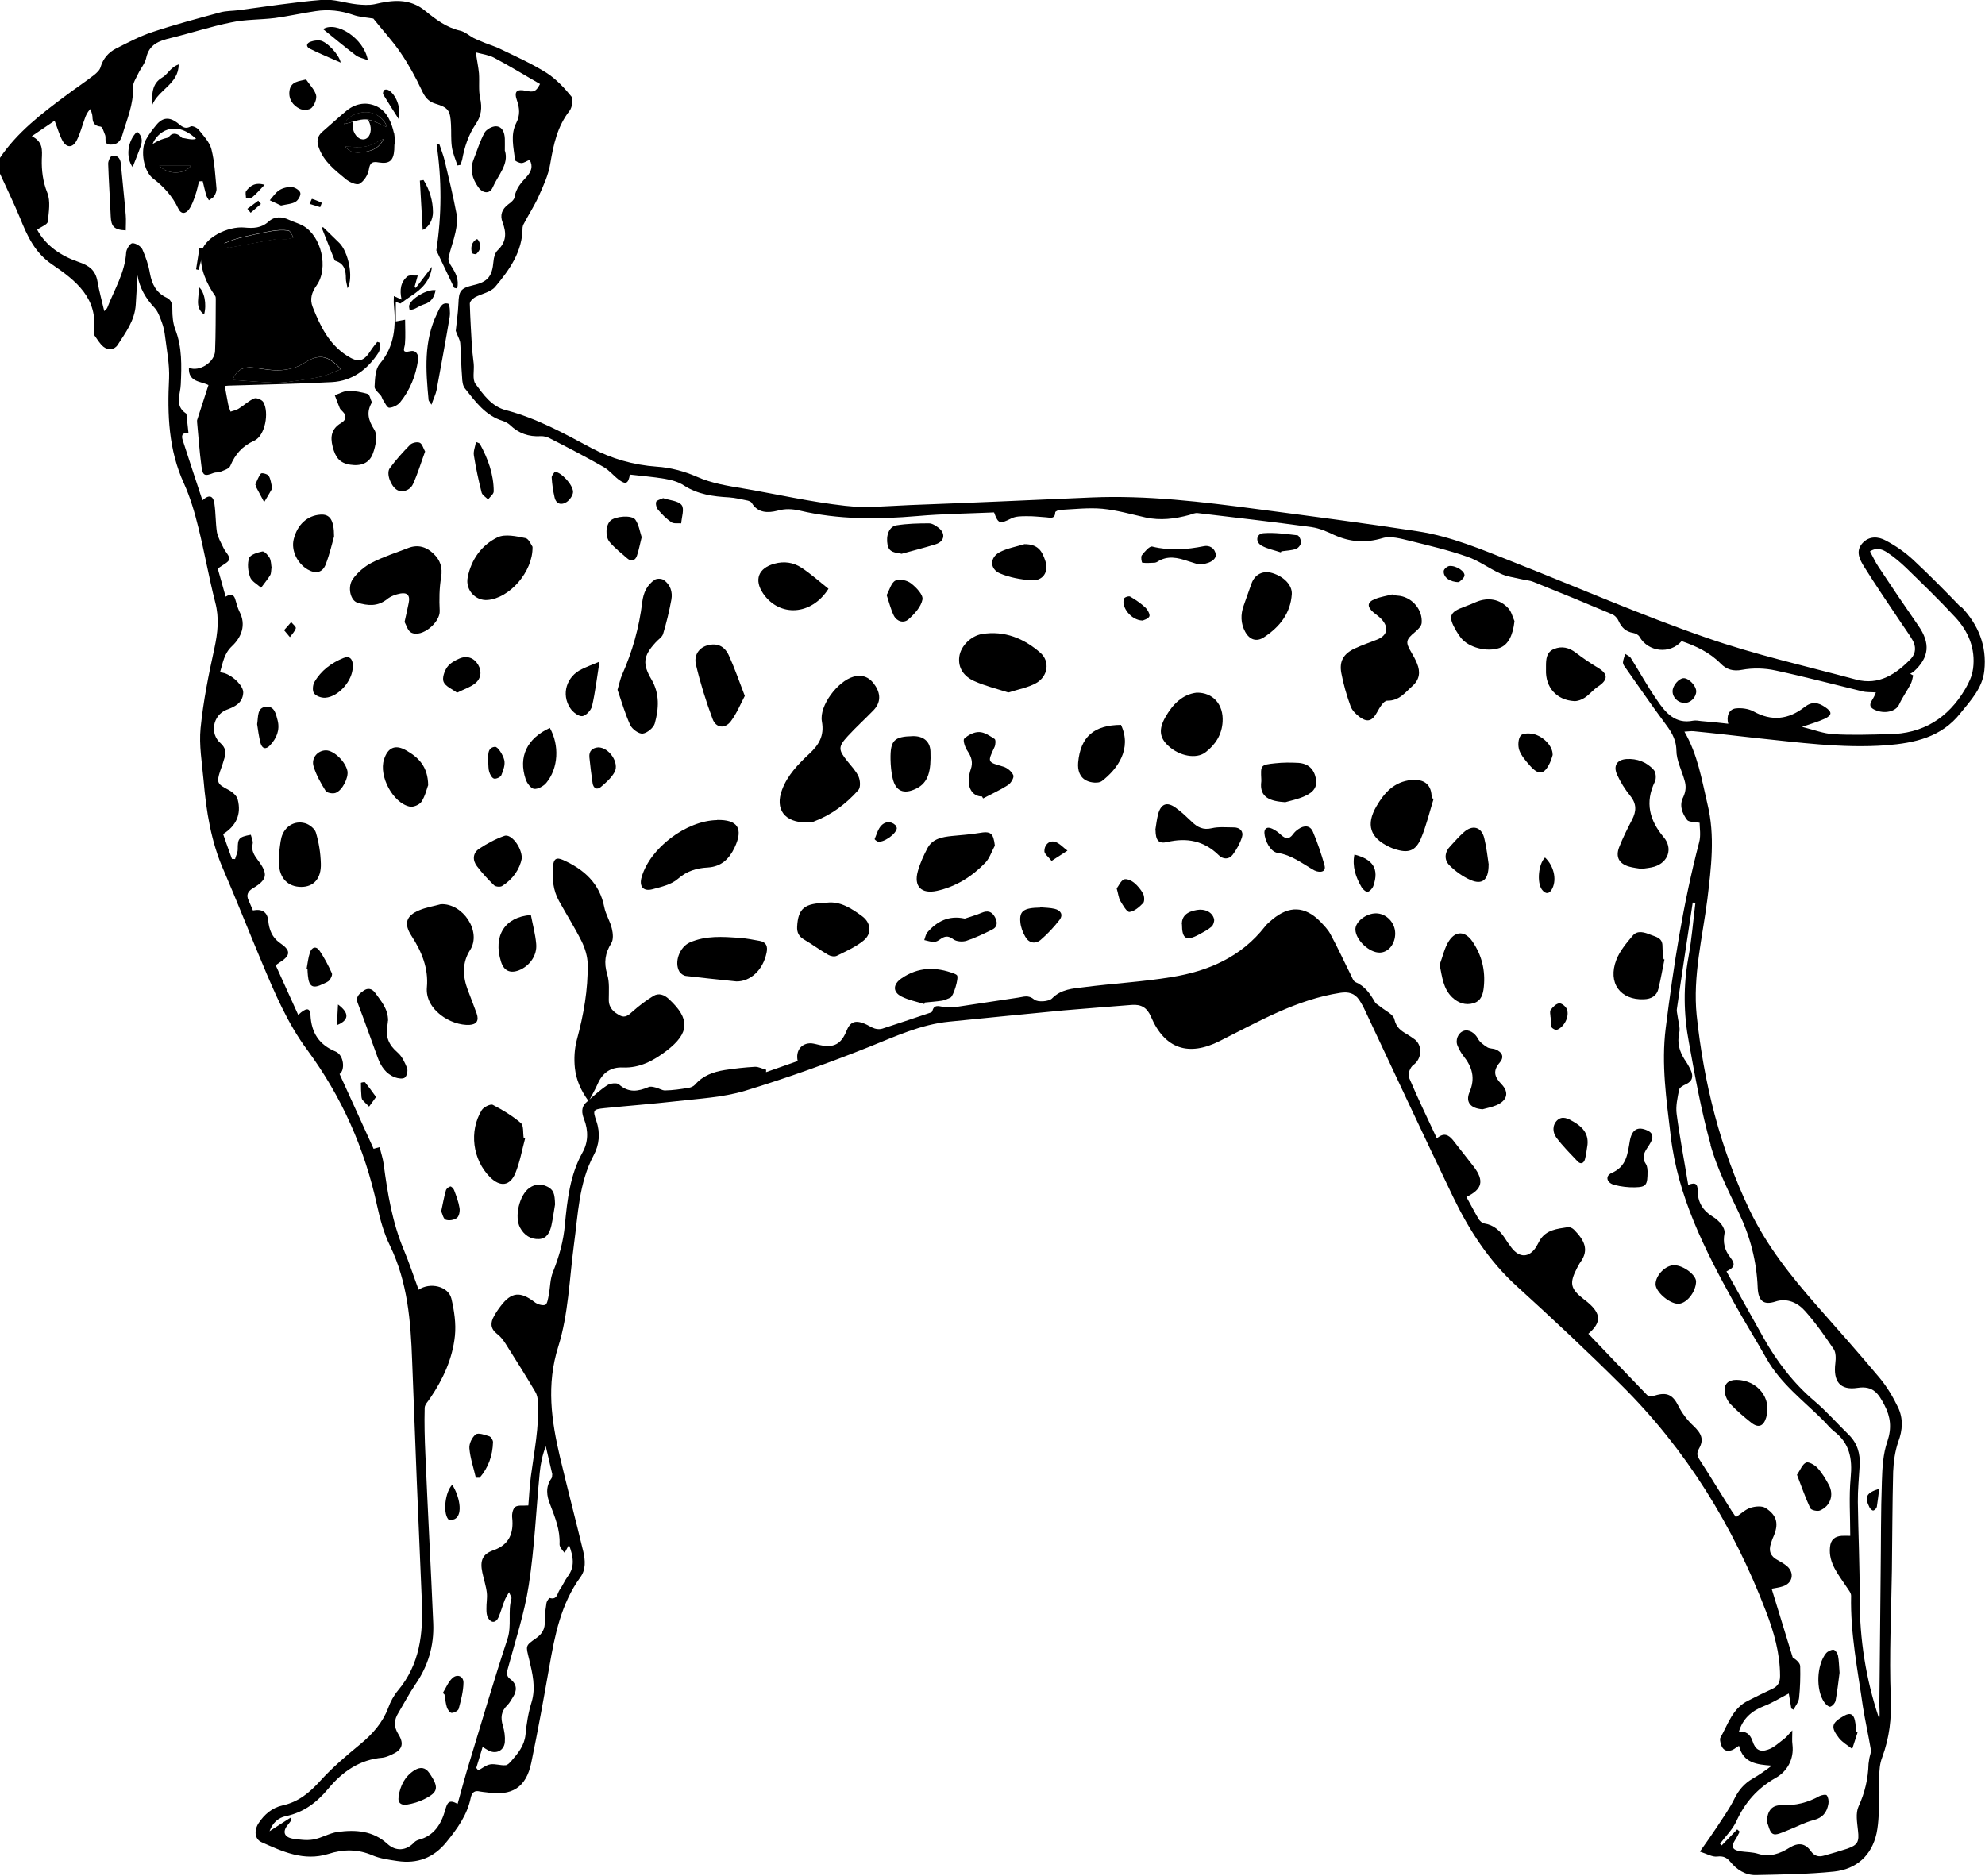 <?xml version="1.0" encoding="UTF-8"?>
<svg id="_Слой_2" data-name="Слой 2" xmlns="http://www.w3.org/2000/svg" viewBox="0 0 141.12 133.39">
  <g id="Calque_1" data-name="Calque 1">
    <g>
      <path d="m139.44,43.21c-1.11-1.15-2.24-2.3-3.42-3.4-.57-.53-1.24-1-1.94-1.37-.54-.3-1.2-.35-1.68.19-.5.56-.19,1.16.13,1.67.85,1.36,1.76,2.69,2.65,4.02.26.4.54.76.78,1.18.26.44.26.93-.09,1.32-1.06,1.1-2.28,1.93-3.91,1.5-3.57-.96-7.2-1.77-10.68-2.99-4.62-1.6-9.11-3.56-13.67-5.36-2.24-.89-4.46-1.84-6.86-2.2-3.78-.58-7.57-1.07-11.35-1.57-3.92-.52-7.86-1-11.83-.83-4.3.19-8.58.38-12.88.54-1.54.06-3.11.23-4.62.05-2.43-.27-4.83-.82-7.23-1.23-1.13-.19-2.23-.36-3.29-.83-.89-.39-1.89-.66-2.86-.72-1.67-.12-3.22-.57-4.66-1.33-1.95-1.05-3.88-2.11-6.04-2.68-1.04-.26-1.62-1.11-2.19-1.88-.23-.32-.08-.93-.12-1.41-.03-.35-.09-.7-.12-1.05-.06-1.09-.13-2.16-.16-3.24,0-.16.21-.36.36-.45.48-.26,1.11-.36,1.44-.74,1.02-1.22,1.95-2.51,1.95-4.22.01-.09.04-.19.09-.27.34-.65.74-1.26,1.04-1.92.34-.76.71-1.54.84-2.36.23-1.35.5-2.64,1.37-3.75.19-.25.28-.83.13-1.02-.5-.62-1.09-1.24-1.75-1.67-1-.63-2.1-1.13-3.16-1.64-.4-.21-.83-.34-1.24-.5-.26-.12-.53-.21-.79-.34-.32-.17-.62-.45-.97-.53-.97-.22-1.73-.8-2.47-1.4-1.13-.93-2.34-.78-3.62-.48-.39.08-.83.05-1.24.01-.83-.09-1.66-.39-2.47-.32-1.99.16-3.99.48-5.98.74-.41.05-.84.04-1.23.14-1.62.44-3.25.87-4.84,1.4-.91.3-1.76.75-2.61,1.18-.53.27-.92.71-1.1,1.32-.06.22-.27.41-.47.57-.63.49-1.31.94-1.95,1.42-1.76,1.31-3.51,2.64-4.75,4.49v1.06c.48,1.06,1,2.11,1.44,3.18.52,1.29,1.05,2.47,2.28,3.31,1.68,1.14,3.31,2.41,2.96,4.84-.01.05,0,.13.03.17.22.3.4.63.67.85.32.25.76.23,1-.13.57-.88,1.22-1.75,1.29-2.86.05-.7.08-1.4.12-2.1.16.92.6,1.66,1.22,2.32.25.27.38.67.52,1.04.12.32.19.67.23,1.02.12.98.32,1.97.28,2.95-.13,2.58-.04,5.09,1.06,7.48.45,1,.76,2.06,1.02,3.12.44,1.76.75,3.56,1.2,5.32.3,1.13.18,2.17-.06,3.29-.41,1.86-.79,3.75-.98,5.66-.12,1.2.1,2.46.21,3.69.19,2.21.53,4.39,1.44,6.44.93,2.16,1.79,4.35,2.7,6.51.91,2.17,1.82,4.34,3.24,6.25,2.45,3.33,4.08,7.01,4.96,11.07.21.97.48,1.95.91,2.83,1.26,2.6,1.48,5.37,1.58,8.19.21,5.69.44,11.39.69,17.1.1,2.3-.14,4.49-1.7,6.35-.3.36-.53.79-.69,1.23-.4,1.06-1.11,1.86-1.98,2.58-1,.82-1.99,1.66-2.85,2.61-.76.84-1.55,1.5-2.69,1.75-.72.16-1.29.63-1.71,1.28-.32.52-.26,1.11.22,1.33,1.5.67,3,1.37,4.74.84,1.05-.34,2.1-.36,3.16.1.54.23,1.16.31,1.76.4,1.41.21,2.58-.22,3.49-1.35.78-.96,1.48-1.93,1.73-3.16.09-.4.3-.52.66-.43.16.03.31.04.47.06,1.8.28,2.8-.34,3.17-2.11.47-2.26.88-4.54,1.28-6.81.39-2.25.83-4.48,2.21-6.38.4-.54.35-1.2.21-1.81-.54-2.25-1.13-4.49-1.66-6.73-.61-2.6-.98-5.14-.12-7.86.72-2.3.79-4.81,1.11-7.23.3-2.17.34-4.37,1.41-6.38.39-.72.48-1.57.19-2.41-.27-.8-.25-.84.58-.93,1.7-.17,3.4-.3,5.09-.49,1.63-.19,3.31-.27,4.88-.74,2.99-.91,5.94-1.97,8.85-3.13,1.85-.74,3.66-1.59,5.68-1.79,2.7-.27,5.41-.54,8.13-.8,1.62-.14,3.24-.26,4.85-.39.67-.05,1.09.19,1.37.85.98,2.29,2.68,2.83,4.88,1.72,2.76-1.38,5.45-2.95,8.58-3.43.57-.09,1.01.03,1.33.49.17.26.32.53.45.82,2.07,4.4,4.12,8.8,6.22,13.17,1.14,2.37,2.55,4.57,4.54,6.38,2.52,2.29,5.01,4.62,7.43,7.03,4.62,4.58,7.96,10.02,10.28,16.07.57,1.48,1.01,3,1.01,4.62,0,.47-.17.74-.57.92-.57.26-1.13.54-1.68.82-1.13.54-1.44,1.67-1.99,2.64-.06.1-.01.3.03.45.13.48.5.62.94.36.09-.06.18-.13.35-.23.3,1.24,1.29,1.33,2.33,1.41-.47.36-.91.67-1.37.93-.58.34-.98.8-1.28,1.41-.35.71-.82,1.37-1.26,2.04-.35.53-.72,1.05-1.2,1.73.5.16.89.4,1.24.35.43-.05.67.08.91.36.47.58,1.09.97,1.81.96,1.86-.04,3.73-.06,5.58-.25,1.58-.17,2.67-1.13,3.02-2.72.17-.82.16-1.67.19-2.5.06-.97-.13-2.03.21-2.9.52-1.41.67-2.76.61-4.26-.12-3.02.04-6.03.08-9.05.03-2.33.03-4.67.09-7,.03-.71.13-1.45.36-2.12.32-.84.36-1.67-.01-2.45-.36-.75-.8-1.49-1.33-2.12-1.45-1.73-2.95-3.42-4.44-5.11-1.84-2.1-3.55-4.23-4.78-6.79-2.11-4.41-3.26-9.05-3.77-13.87-.28-2.78.41-5.5.76-8.23.27-2.26.56-4.52.01-6.77-.41-1.75-.69-3.52-1.64-5.16.26-.01.45-.05.65-.03,1.44.14,2.89.31,4.32.47,3.12.32,6.22.76,9.37.53,2.03-.16,3.93-.57,5.28-2.28.74-.92,1.57-1.79,1.7-3.03.19-1.77-.43-3.27-1.64-4.54Zm-100.19,61.64c.01.08,0,.21-.05.27-.43.6-.34,1.24-.09,1.85.35.92.72,1.81.67,2.83,0,.17.13.35.36.61.09-.17.18-.34.31-.57.31.84.44,1.55-.09,2.25-.22.3-.36.65-.58.96-.17.26-.17.72-.7.57-.05,0-.21.23-.23.36-.06.43-.14.85-.12,1.28.03.56-.19.92-.63,1.23-.79.54-.71.54-.48,1.5.23.98.49,1.99.17,3.04-.23.74-.36,1.53-.43,2.3-.08.79-.53,1.33-1.01,1.88-.12.13-.27.3-.41.3-.36.03-.74-.12-1.09-.06-.3.05-.57.28-.85.43-.05-.05-.09-.12-.14-.18.14-.48.3-.96.45-1.49.16.1.27.17.38.23.54.32,1.15.05,1.2-.58.03-.39-.03-.79-.14-1.16-.17-.56-.13-1.02.31-1.45.17-.16.27-.38.4-.57.31-.48.3-.93-.18-1.29-.26-.19-.27-.39-.19-.7.53-1.99,1.19-3.96,1.5-5.98.41-2.64.52-5.33.78-8,.06-.63.19-1.26.43-1.88.16.67.32,1.35.47,2.02Zm82.35-23.45c.47,1.66,1.26,3.25,2.01,4.81.82,1.71,1.28,3.48,1.35,5.36.05.96.44,1.24,1.27.97.83-.27,1.59.09,2.12.7.74.83,1.38,1.75,2.01,2.68.17.25.16.67.12,1.01-.16,1.27.32,1.94,1.57,1.75,1.14-.18,1.51.44,1.92,1.22.44.84.53,1.63.21,2.59-.31.88-.36,1.88-.39,2.82-.08,2.21-.06,4.43-.09,6.64-.03,3.08-.06,6.16-.09,9.23,0,.34.05.66-.01,1.06-.01-.04-.01-.09-.04-.14-.91-2.73-1.35-5.54-1.35-8.44.01-2.29-.1-4.58-.13-6.87-.01-.85.08-1.72.13-2.59.05-.84-.16-1.58-.78-2.19-.82-.8-1.57-1.66-2.43-2.39-1.51-1.28-2.69-2.83-3.66-4.56-.87-1.55-1.73-3.11-2.6-4.66.57-.28.66-.49.27-1-.41-.52-.53-1.06-.41-1.7.04-.19-.08-.47-.21-.63-.17-.23-.4-.43-.65-.58-.7-.43-1.05-1.04-1.05-1.85,0-.39-.1-.63-.67-.39-.28-1.72-.6-3.36-.82-5.03-.08-.56.06-1.16.17-1.73.03-.16.28-.31.47-.39.49-.22.56-.57.36-1.01-.12-.26-.27-.52-.44-.76-.36-.58-.54-1.16-.38-1.88.09-.4-.08-.85-.13-1.29-.01-.13-.06-.26-.04-.39.36-2.54.75-5.06,1.13-7.6.06.01.13.03.19.04-.16,1.28-.26,2.56-.49,3.83-.38,2.04-.35,4.08.03,6.08.44,2.45.88,4.89,1.55,7.29Zm18.66-33.8c-.06.48-.3.96-.54,1.38-1.22,2.08-3.02,3.2-5.45,3.22-1.31.03-2.63.08-3.93,0-.7-.04-1.38-.31-2.23-.52.66-.23,1.15-.36,1.62-.58.54-.26.52-.49.03-.82-.5-.34-.93-.43-1.48,0-1.13.88-2.33,1.02-3.62.3-.35-.19-.85-.26-1.27-.21-.48.06-.67.57-.52,1.09-.66-.08-1.28-.14-1.92-.19-.19-.03-.4-.06-.58-.03-1.28.26-1.97-.58-2.56-1.45-.67-.96-1.23-1.99-1.86-2.99-.08-.14-.27-.21-.41-.31-.05.19-.14.4-.16.61,0,.12.09.26.17.36.91,1.28,1.79,2.58,2.72,3.83.47.63.89,1.18.91,2.06,0,.71.38,1.42.58,2.14.12.4.1.76-.09,1.18-.3.57-.09,1.16.28,1.64.13.14.47.12.88.19,0,.36.1.89-.03,1.38-1.14,4.35-1.82,8.77-2.38,13.23-.32,2.56.05,5.07.35,7.61.5,4.35,2.43,8.14,4.5,11.89.75,1.35,1.57,2.67,2.33,4.01,1,1.76,2.6,2.96,4,4.35.27.27.5.57.79.8,1.11.84,1.31,1.95,1.18,3.29-.13,1.36-.03,2.73-.03,4.14-.27,0-.44-.01-.61,0-.49.04-.78.27-.83.8-.12,1.16.62,1.97,1.19,2.85.12.19.32.41.31.62-.06,2.67.47,5.27.84,7.88.16,1.01.39,2.02.56,3.03.04.19-.06.41-.1.62-.01.14-.05.27-.06.4-.03,1.07-.26,2.06-.71,3.04-.22.48-.1,1.14-.04,1.72.09.78-.01,1.02-.75,1.28-.56.18-1.13.35-1.68.5-.36.1-.66.04-.92-.32-.41-.58-.91-.62-1.51-.25-.69.43-1.4.69-2.23.44-.41-.13-.85-.12-1.28-.18-.58-.1-.67-.34-.35-.83.12-.18.21-.38.31-.57-.06-.05-.12-.1-.18-.16-.36.39-.74.76-1.1,1.14-.04-.04-.08-.08-.12-.12.4-.53.89-1.01,1.16-1.59.61-1.33,1.48-2.34,2.8-3.09.79-.44,1.32-1.31,1.19-2.37-.04-.27-.01-.54-.01-1.01-.26.27-.4.48-.6.62-.36.27-.71.61-1.13.75-.58.21-.91-.01-1.1-.61-.17-.5-.47-.72-.97-.65.27-.94.91-1.5,1.8-1.84.6-.23,1.14-.58,1.75-.89.06.36.12.72.18,1.07.05.03.1.05.16.08.13-.27.36-.54.39-.82.08-.76.1-1.53.08-2.28-.01-.23-.3-.47-.53-.61-.5-1.63-1-3.25-1.5-4.89.25-.05.54-.08.8-.17.69-.22.84-.94.31-1.42-.21-.18-.45-.32-.69-.45-.5-.26-.65-.65-.47-1.18.05-.14.09-.3.16-.44.41-.92.3-1.54-.54-2.08-.26-.17-.75-.12-1.09-.01-.35.12-.65.41-1.02.66-.1-.16-.21-.3-.3-.44-.75-1.2-1.5-2.43-2.28-3.64-.17-.27-.23-.45-.05-.78.38-.66.18-1.09-.39-1.63-.43-.4-.82-.91-1.07-1.42-.39-.78-.8-1-1.66-.74-.17.06-.45.06-.56-.03-1.4-1.45-2.8-2.91-4.18-4.36.93-.79.92-1.42-.04-2.23-.09-.08-.18-.14-.28-.22-.96-.75-1.05-1.13-.48-2.23.08-.13.14-.28.23-.4.66-.91.26-1.59-.45-2.32-.1-.1-.3-.21-.43-.18-.76.12-1.57.18-2.02.97-.08.16-.17.31-.26.47-.5.74-1.16.75-1.72.04-.18-.23-.35-.48-.5-.72-.35-.52-.78-.92-1.44-1.02-.14-.01-.31-.17-.4-.3-.31-.52-.58-1.06-.88-1.59,1.13-.53,1.28-1.15.53-2.14-.49-.63-.98-1.26-1.48-1.89-.31-.38-.65-.57-1.15-.13-.69-1.48-1.38-2.9-1.99-4.35-.09-.22.1-.72.32-.87.57-.4.69-1.32.12-1.8-.18-.14-.39-.27-.58-.39-.44-.25-.76-.49-.89-1.06-.08-.35-.63-.6-.98-.88-.13-.12-.31-.19-.39-.32-.35-.61-.72-1.16-1.41-1.45-.13-.06-.22-.3-.3-.47-.49-.97-.94-1.97-1.46-2.92-.18-.35-.47-.63-.74-.92-1.09-1.09-2.2-1.13-3.39-.14-.19.16-.39.32-.54.52-1.7,2.16-4.02,3.16-6.63,3.58-2.06.34-4.15.45-6.24.72-.79.1-1.6.13-2.26.8-.23.23-1.02.28-1.26.08-.43-.36-.76-.19-1.14-.14-1.53.22-3.05.47-4.58.69-.25.03-.5.01-.75-.03-.34-.05-.66-.19-.78.31-.01.08-.22.13-.34.17-1.07.36-2.14.72-3.22,1.07-.16.05-.36.04-.53-.01-.26-.08-.48-.25-.74-.35-.67-.27-1.02-.12-1.28.54-.38.93-.91,1.2-1.9.98-.19-.04-.39-.1-.58-.12-.7-.04-1.15.52-.98,1.26-.75.26-1.5.53-2.25.79,0-.05,0-.12.01-.17-.27-.06-.53-.22-.8-.21-.71.04-1.44.12-2.15.23-.8.13-1.55.39-2.11,1.04-.12.13-.31.21-.49.23-.54.09-1.09.17-1.63.18-.22.01-.45-.16-.69-.21-.16-.04-.35-.09-.49-.03-.74.31-1.42.43-2.11-.19-.14-.13-.62-.08-.83.06-.53.35-1.01.79-1.49,1.22-.39.34-.32.79-.16,1.19.32.83.3,1.66-.12,2.39-.88,1.59-1.07,3.34-1.24,5.1-.1,1.18-.41,2.28-.85,3.38-.21.5-.19,1.09-.3,1.64-.05.25-.1.65-.26.7-.21.06-.57-.05-.76-.21-1-.76-1.63-.71-2.38.27-.18.23-.35.48-.49.74-.26.45-.27.87.19,1.24.25.18.45.44.62.7.72,1.14,1.44,2.28,2.12,3.43.13.21.18.48.19.71.1,1.8-.27,3.55-.5,5.31-.09.72-.13,1.45-.18,2.07-.38.03-.72-.04-.93.1-.17.13-.25.5-.22.76.12,1.11-.21,1.93-1.32,2.32-.8.27-.98.75-.8,1.59.1.48.26.94.32,1.44.04.38-.04.76-.03,1.14,0,.22.01.48.12.65.23.39.56.35.74-.05.17-.4.28-.82.44-1.22.06-.16.17-.31.31-.57.09.25.19.36.17.45-.27.93.03,1.92-.28,2.87-.96,2.9-1.81,5.84-2.7,8.75-.3.97-.56,1.95-.85,2.99-.65-.38-.75-.03-.89.47-.28.97-.79,1.8-1.88,2.08-.1.03-.22.09-.3.17-.57.62-1.32.67-1.92.12-1.02-.94-2.26-1.02-3.53-.85-.6.08-1.15.44-1.75.54-.47.08-.97.01-1.45-.06-.65-.12-.75-.54-.3-1.04.06-.08.12-.16.17-.23,0-.01-.01-.04-.03-.22-.54.35-1.02.65-1.49.96.21-.58.61-.96,1.16-1.07,1.28-.27,2.21-.98,3.03-1.97,1-1.2,2.23-2.06,3.86-2.19.21-.03.43-.12.62-.21.74-.32.93-.74.5-1.44-.36-.57-.32-1.04,0-1.55.4-.67.76-1.36,1.2-2.01.91-1.31,1.33-2.76,1.27-4.32-.17-4.01-.39-8.02-.56-12.04-.05-1.1-.08-2.2-.05-3.3,0-.23.25-.47.39-.69.92-1.35,1.59-2.81,1.76-4.43.09-.87-.05-1.8-.25-2.65-.22-.89-1.53-1.18-2.33-.63-.35-.94-.66-1.9-1.05-2.83-.83-1.97-1.16-4.04-1.44-6.13-.05-.38-.18-.75-.28-1.18-.18.05-.31.08-.43.12-.82-1.79-1.62-3.56-2.42-5.32.4-.26.32-1.33-.27-1.59-1.19-.49-1.73-1.33-1.8-2.6-.03-.54-.31-.54-.87-.01-.54-1.19-1.07-2.36-1.6-3.53.1-.08.16-.12.22-.16.87-.54.88-.89.05-1.45-.53-.38-.74-.93-.8-1.55-.06-.62-.43-.87-1.09-.74-.1-.23-.21-.48-.31-.72-.18-.38-.05-.63.28-.84,1.05-.62,1.13-1.02.4-1.99-.27-.36-.5-.69-.39-1.18.05-.19-.08-.44-.13-.65-.87.16-.93.26-.93,1.04,0,.23-.13.45-.19.69-.08-.01-.16-.01-.22-.01-.22-.6-.43-1.19-.63-1.77.93-.58,1.31-1.41,1.04-2.45-.06-.28-.4-.56-.69-.71-.75-.39-.83-.5-.56-1.32.12-.31.22-.63.31-.94.12-.4.08-.71-.28-1.04-.8-.69-.54-1.99.41-2.37.6-.22,1.15-.48,1.2-1.2.04-.48-.69-1.2-1.33-1.41-.09-.03-.19-.04-.32-.06.21-.67.27-1.31.85-1.86.65-.61,1.04-1.49.53-2.46-.12-.25-.19-.5-.27-.78-.09-.39-.28-.54-.71-.28-.21-.74-.4-1.45-.56-1.99.36-.28.76-.44.82-.67.04-.23-.28-.52-.41-.8-.17-.36-.4-.74-.47-1.13-.1-.67-.08-1.36-.18-2.03-.05-.38-.25-.78-.85-.23-.49-1.5-.96-2.89-1.4-4.27-.1-.3-.08-.57.41-.49-.05-.44-.09-.87-.14-1.29,0-.04,0-.09-.03-.12-.85-.56-.4-1.38-.38-2.07.06-1.33.1-2.64-.39-3.91-.17-.44-.21-.96-.21-1.44.01-.39-.08-.66-.41-.82-.74-.35-1.04-.96-1.18-1.71-.1-.6-.3-1.18-.54-1.72-.1-.22-.47-.45-.71-.44-.16,0-.41.4-.44.63-.08,1.46-.85,2.67-1.35,3.97-.03.06-.1.12-.21.23-.17-.74-.36-1.41-.48-2.1-.14-.8-.57-1.14-1.38-1.41-1.19-.41-2.29-1.13-2.91-2.28.3-.22.72-.36.75-.56.08-.69.21-1.48-.03-2.07-.32-.8-.41-1.59-.39-2.39.03-.65.09-1.23-.71-1.63.65-.44,1.18-.8,1.62-1.1.21.54.34,1.01.56,1.42.3.54.74.52,1.02-.04.25-.49.38-1.04.57-1.54.08-.23.17-.45.4-.67.05.18.13.35.14.53.01.4.1.67.58.72.13.01.22.36.31.57.12.25-.13.7.39.71.47.01.71-.23.84-.67.32-1.11.82-2.2.76-3.42,0-.31.23-.65.38-.97.18-.38.48-.71.56-1.1.21-.98.92-1.22,1.75-1.42,1.44-.35,2.85-.82,4.3-1.11,1.01-.22,2.07-.18,3.11-.31.96-.13,1.92-.35,2.89-.49.89-.14,1.79-.04,2.65.26.47.17.98.19,1.45.27.63.8,1.36,1.57,1.94,2.43.57.83,1.06,1.73,1.49,2.64.22.48.45.82.98.98.93.28,1.06.48,1.11,1.48.03.52-.01,1.06.06,1.58.06.45.26.89.4,1.33.06-.01.13-.03.21-.04.04-.12.09-.23.12-.35.17-.91.44-1.77.97-2.55.39-.56.47-1.16.31-1.85-.12-.57-.04-1.16-.08-1.75-.04-.45-.14-.91-.23-1.5.47.13.93.18,1.32.39,1.1.58,2.16,1.24,3.25,1.86-.28.53-.43.61-1.01.48-.66-.14-.85.06-.63.69.19.54.23,1.05-.04,1.58-.45.87-.19,1.77-.1,2.65.01.09.31.22.47.22.18-.01.35-.14.57-.23.27.47.1.85-.19,1.18-.39.43-.79.84-.88,1.48-.03.18-.26.38-.44.5-.47.35-.61.79-.41,1.29.28.75.28,1.38-.35,1.98-.19.18-.28.52-.3.8-.09,1.05-.4,1.45-1.42,1.68-.92.22-1.04.4-1.07,1.31-.03.71-.14,1.42-.19,1.94.14.4.31.65.32.89.06.8.06,1.6.13,2.41.01.27.04.58.19.78.75.94,1.46,1.95,2.72,2.33.17.06.36.16.49.28.62.6,1.33.85,2.19.8.22-.01.47.05.66.16,1.27.65,2.55,1.31,3.79,2.02.4.22.71.61,1.07.89.53.4.7.32.82-.34.83.1,1.67.16,2.48.3.48.08.98.22,1.37.48.98.63,2.07.78,3.2.84.44.03.88.14,1.33.23.1.03.23.08.28.16.44.75,1.19.72,1.82.56.56-.16,1.07-.13,1.59-.01,2.77.65,5.55.63,8.36.39,1.81-.16,3.64-.18,5.46-.26.3.83.41.83,1.22.43.31-.16.72-.16,1.09-.16.47-.01.94.05,1.41.08.3.03.61.13.63-.36,0-.06.23-.17.36-.17,1-.05,2.01-.17,2.99-.08,1.04.1,2.04.39,3.07.62,1.06.23,2.08.1,3.12-.18.19-.06.4-.16.6-.13,2.7.32,5.41.63,8.11,1,.54.08,1.09.32,1.59.56,1.13.5,2.21.58,3.42.22.58-.18,1.32.04,1.95.19,1.37.34,2.74.66,4.08,1.13.83.28,1.55.84,2.36,1.2.44.21.93.27,1.4.38.32.08.66.09.97.22,1.85.74,3.7,1.5,5.54,2.28.21.08.4.28.49.49.22.48.52.76,1.04.85.17.03.38.14.45.28.62,1.07,2.15,1.26,2.99.3,1.02.35,1.99.8,2.78,1.6.4.41.87.57,1.53.44.76-.14,1.6-.12,2.37.05,2.06.44,4.1.98,6.16,1.48.3.08.61.05.97.08-.05.12-.08.21-.12.28-.16.34-.56.69.05.96.69.31,1.49.12,1.72-.38.23-.5.56-.96.82-1.45.1-.19.13-.41.18-.62-.06-.04-.13-.08-.21-.12.09-.05.18-.09.26-.16,1.1-1.01,1.19-2.01.31-3.27-.96-1.38-1.9-2.77-2.83-4.18-.23-.34-.39-.71-.6-1.09.5-.32.92-.13,1.26.1.47.31.91.69,1.31,1.07,1.18,1.15,2.37,2.3,3.49,3.51.94,1.01,1.45,2.24,1.27,3.65Z"/>
      <path d="m15.98,27.44c.09.49.16.9.24,1.3.04.18.11.35.17.53.19-.07.41-.1.57-.21.38-.23.71-.56,1.11-.73.16-.07.55.09.65.26.43.74.13,2.39-.64,2.74-.87.4-1.36.97-1.71,1.8-.09.21-.46.31-.72.42-.13.06-.31.02-.45.07-.65.26-.79.22-.88-.48-.14-1.04-.21-2.09-.31-3.14,0-.04,0-.08,0-.12.26-.82.53-1.65.81-2.5-.54-.28-1.44-.2-1.39-1.23.75.31,1.83-.4,1.86-1.19.05-1.23.04-2.47.05-3.7,0-.08,0-.17-.05-.23-.63-.89-1.07-1.96-1-2.92.09-1.19,1.94-2.05,3.1-1.93.62.06,1.19.04,1.7-.42.43-.39.96-.37,1.48-.12.32.15.66.24.97.41,1.31.73,1.84,3.01.97,4.24-.35.49-.5.98-.28,1.54.53,1.34,1.15,2.63,2.42,3.45.83.54,1.21.44,1.73-.39.13-.2.29-.39.44-.58.07.02.14.04.21.07-.04.23,0,.51-.12.69-.78,1.2-1.86,2.02-3.32,2.1-2.44.13-4.89.17-7.34.25-.13,0-.26.03-.29.03Zm.57-.43c.96.07,1.91.15,2.86.19.41.02.82-.01,1.23-.07.73-.1,1.47-.2,2.19-.36.47-.11.91-.33,1.41-.52-.95-1.06-1.61-1.09-2.65-.42-.45.29-1.04.45-1.58.48-.63.05-1.28-.08-1.92-.17-.8-.11-1.3.17-1.54.87Zm-.59-9.72c.02.08.05.16.07.24.11.02.22.08.32.06,1.07-.19,2.14-.4,3.21-.59.26-.04.53.01.8,0,.17-.01.34-.08.51-.12-.12-.17-.23-.48-.37-.5-.39-.05-.81-.03-1.2.04-.78.14-1.55.31-2.32.5-.35.09-.68.24-1.02.36Z"/>
      <path d="m41.85,78.3c-.58-.79-.89-1.55-.98-2.36-.07-.66-.03-1.37.14-2.01.48-1.77.8-3.56.77-5.39-.01-.54-.19-1.12-.43-1.61-.49-.98-1.08-1.91-1.61-2.87-.42-.76-.5-1.6-.43-2.45.05-.55.24-.68.73-.46,1.48.67,2.59,1.65,2.92,3.35.1.52.42,1,.54,1.53.08.33.12.77-.04,1.03-.45.72-.54,1.39-.29,2.22.17.56.11,1.2.11,1.81,0,.59.36.89.81,1.12.34.18.6-.03.87-.28.46-.41.96-.79,1.48-1.11.39-.24.78-.1,1.12.22,1.51,1.4,1.47,2.41-.17,3.67-.92.7-1.9,1.24-3.11,1.19-.86-.04-1.45.38-1.79,1.17-.17.38-.38.75-.64,1.24Z"/>
      <path d="m57.37,58.48c-1.61.01-2.29-.95-1.77-2.33.39-1.04,1.14-1.81,1.93-2.55.68-.63,1.09-1.28.9-2.31-.2-1.12,1.14-2.86,2.23-3.17.67-.19,1.19.03,1.59.67.38.61.34,1.2-.15,1.71-.6.62-1.24,1.2-1.82,1.83-.71.77-.69.98-.03,1.8.28.35.61.69.79,1.09.12.28.15.77-.02.96-.88.99-1.93,1.77-3.18,2.24-.18.07-.39.05-.46.05Z"/>
      <path d="m99.01,42.32c.18.02.35.02.53.05.91.16,1.61,1.01,1.53,1.93-.02.22-.26.46-.45.62-.68.56-.72.73-.28,1.47.15.25.29.51.4.78.25.6.19,1.14-.32,1.6-.53.47-.94,1.07-1.81,1.05-.24,0-.54.51-.72.84-.32.58-.65.73-1.2.34-.27-.19-.56-.48-.67-.78-.28-.77-.51-1.56-.66-2.36-.16-.85.16-1.38.95-1.75.51-.24,1.05-.42,1.58-.63.74-.29.88-.85.33-1.45-.17-.19-.39-.33-.58-.49-.47-.41-.45-.73.12-.95.39-.16.82-.22,1.23-.33,0,.02.01.04.02.06Z"/>
      <path d="m31.34,64.29c1.57-.08,2.92,1.95,2.08,3.26-.57.89-.53,1.86-.17,2.82.21.57.44,1.13.64,1.7.17.49,0,.77-.51.8-1.32.07-3.18-1.08-3.03-2.68.12-1.34-.37-2.53-1.09-3.64-.57-.87-.4-1.45.57-1.84.48-.2,1.01-.28,1.51-.42Z"/>
      <path d="m28.76,44.23c.13-.58.22-.98.3-1.38.1-.5-.09-.74-.59-.65-.33.06-.69.19-.95.4-.67.54-1.38.47-2.11.25-.5-.15-.73-1.12-.32-1.69.34-.47.83-.89,1.34-1.15.83-.43,1.73-.71,2.6-1.05.68-.26,1.28-.08,1.78.4.48.45.67.98.55,1.69-.13.78-.14,1.59-.1,2.38.04.83-1.27,1.93-2.02,1.55-.26-.13-.36-.56-.48-.76Z"/>
      <path d="m14.15,12.89c-.08.33-.15.66-.26.98-.12.35-.24.71-.45,1.01-.23.32-.56.39-.77-.06-.41-.87-1.03-1.55-1.79-2.13-.67-.51-.92-1.98-.51-2.75.2-.38.47-.72.74-1.05.44-.54.91-.59,1.48-.17.29.22.52.52.97.27.11-.06.44.08.56.23.35.44.78.88.91,1.39.23.9.27,1.85.36,2.78.02.18-.06.39-.16.55-.08.13-.25.2-.38.3-.07-.13-.16-.25-.2-.39-.09-.32-.16-.65-.24-.97-.09,0-.18.01-.27.02Zm-2.82-1.1c.61.66,1.8.62,2.24,0h-2.24Zm2.61-1.92c-1.55-1.44-2.79-.43-3.09.37,1.55-.99,2.47-.14,3.09-.37Z"/>
      <path d="m43.9,49.05c.13-.43.19-.76.32-1.06.74-1.66,1.22-3.38,1.44-5.18.08-.65.33-1.22.89-1.59.15-.1.49-.09.64.02.47.33.64.85.54,1.4-.15.82-.35,1.64-.59,2.44-.07.23-.36.4-.54.61-.87.95-.94,1.51-.28,2.63.59,1.01.52,2.08.23,3.12-.09.31-.54.68-.86.72-.27.03-.74-.31-.88-.6-.38-.83-.63-1.71-.91-2.52Z"/>
      <path d="m50.98,58.3c1.47-.03,1.88.61,1.25,1.95-.38.81-.94,1.37-1.91,1.43-.78.04-1.48.24-2.13.81-.47.41-1.18.57-1.82.74-.65.17-.95-.22-.75-.88.6-2.06,3.17-4,5.35-4.04Z"/>
      <path d="m71.69,49.24c-.83-.27-1.67-.47-2.44-.82-.69-.31-1.16-.9-1.05-1.73.1-.75.81-1.47,1.61-1.61,1.6-.26,2.99.31,4.16,1.34.69.61.54,1.67-.31,2.15-.57.32-1.26.44-1.98.67Z"/>
      <path d="m28.01,9.48c-.17-.76-.47-1.51-1.16-1.88-.72-.38-1.53-.28-2.2.26-.58.48-1.14,1-1.72,1.5-.38.32-.44.7-.26,1.15.35.97,1.13,1.58,1.88,2.2.26.23.78.47,1,.36.32-.17.61-.63.67-1,.08-.53.26-.6.72-.52.76.12,1.04-.14,1.09-.91,0-.13.01-.25.01-.36h.03c-.01-.27,0-.54-.05-.82Zm-2.03,1.31c-.45.08-1,.18-1.44-.36.56,0,1.04.08,1.48-.01.44-.09.83-.36,1.24-.54-.23.6-.75.83-1.28.92Zm.16-2.28c.09.1.14.23.18.38.12.48-.06.93-.4,1.01-.34.08-.7-.23-.82-.71-.05-.19-.05-.38-.01-.53-.21.05-.41.12-.63.17.21-.52.93-.88,1.62-.85.65.03,1.27.47,1.44,1.07-.47-.19-.91-.48-1.37-.53Z"/>
      <path d="m116.71,61.78c-.3-.05-.6-.08-.88-.16-.72-.2-.99-.68-.72-1.38.26-.67.59-1.32.92-1.96.31-.6.33-1.12-.12-1.68-.38-.47-.71-.99-.95-1.53-.28-.63,0-1.05.66-1.1.76-.05,1.45.21,1.95.77.16.18.19.62.08.84-.72,1.48-.38,2.75.63,3.95.66.78.33,1.78-.66,2.09-.3.09-.61.11-.92.16Z"/>
      <path d="m52.36,69.78c-1.43-.15-2.52-.26-3.6-.39-.17-.02-.37-.17-.46-.31-.39-.67.02-1.75.74-2.07,1.14-.5,2.34-.41,3.53-.33.48.04.97.13,1.45.22.46.09.57.39.48.83-.26,1.28-1.18,2.06-2.14,2.05Z"/>
      <path d="m101.92,56.8c-.29.94-.52,1.92-.9,2.82-.39.91-.92,1.06-1.86.75-.13-.04-.26-.09-.38-.15-1.38-.65-1.69-1.58-.92-2.9.56-.96,1.26-1.74,2.47-1.86.95-.09,1.47.35,1.45,1.29.05.01.09.03.14.04Z"/>
      <path d="m70.72,60.14c-.22.4-.36.87-.66,1.19-.95.99-2.09,1.71-3.45,2.01-1.1.24-1.66-.31-1.36-1.39.16-.58.42-1.14.7-1.67.36-.65,1.04-.77,1.72-.84.64-.07,1.29-.1,1.92-.21.84-.15,1.03-.02,1.14.91Z"/>
      <path d="m37.86,38.89c.03,1.78-1.65,3.65-3.2,3.77-.85.07-1.59-.71-1.41-1.61.25-1.27.99-2.3,2.13-2.85.54-.25,1.33-.07,1.98.06.24.05.41.49.5.62Z"/>
      <path d="m37.33,80.95c-.22.82-.37,1.68-.69,2.46-.39.93-1.08,1-1.8.29-1.24-1.24-1.51-3.27-.59-4.77.14-.22.63-.46.79-.37.7.36,1.39.78,1.99,1.29.21.18.14.69.2,1.06.03.01.06.03.09.04Z"/>
      <path d="m85.07,49.25c1.18-.02,1.92.85,1.85,2.06-.05.92-.51,1.64-1.22,2.18-.65.5-1.85.27-2.63-.45-.64-.58-.71-1.19-.22-2.05.52-.92,1.22-1.62,2.22-1.74Z"/>
      <path d="m58.8,64.18c.94-.11,1.74.41,2.5.97.62.46.7,1.23.1,1.72-.56.46-1.25.76-1.91,1.09-.16.08-.44.03-.61-.07-.59-.34-1.14-.75-1.72-1.09-.37-.22-.51-.5-.49-.91.07-1.31.53-1.69,2.13-1.69Z"/>
      <path d="m118.33,68.23c-.14.69-.26,1.37-.42,2.05-.12.53-.51.75-1.04.77-1.67.07-2.59-1.16-1.96-2.8.24-.63.72-1.2,1.17-1.73.34-.4.84-.23,1.26-.06.38.15.86.22.85.81,0,.31.05.62.08.93.02,0,.04.01.06.02Z"/>
      <path d="m52.95,49.48c-.3.57-.57,1.24-.99,1.8-.42.56-1.06.49-1.3-.16-.47-1.26-.87-2.54-1.18-3.85-.17-.7.23-1.22.8-1.38.68-.19,1.22.02,1.54.72.4.88.72,1.8,1.13,2.87Z"/>
      <path d="m28.11,22.86c.23-.04.37-.07.69-.13,0,.61.04,1.17-.01,1.72-.03.34-.29.68.39.52.39-.09.6.24.54.64-.16,1.11-.57,2.12-1.27,2.99-.17.21-.51.38-.78.39-.15,0-.31-.36-.45-.57-.05-.08-.07-.18-.12-.26-.16-.22-.48-.45-.47-.66.03-.55.04-1.24.36-1.62,1.09-1.28,1.16-2.72,1.01-4.25-.02-.17,0-.35,0-.58.17.08.31.14.55.25-.15-.68-.07-1.25.42-1.65.14-.11.42-.04.73-.06-.1.36-.17.59-.23.82.03.02.06.04.09.06.38-.49.75-.97,1.15-1.5-.12,1-.73,1.59-1.49,2.08-.23.15-.45.32-.75.53-.02,0-.15-.05-.33-.11v1.41Z"/>
      <path d="m26.44,28.61c-.41.7-.26,1.26.17,1.94.25.39.1,1.15-.09,1.67-.25.72-.86.94-1.63.82-.74-.12-1.04-.5-1.24-1.28-.19-.74-.07-1.29.61-1.69.35-.21.41-.51.09-.82-.07-.07-.15-.14-.19-.22-.13-.31-.24-.62-.36-.93.32-.11.64-.3.97-.31.46,0,.93.09,1.37.22.14.04.19.36.3.6Z"/>
      <path d="m91.84,42.23c-.09,1.39-.87,2.35-1.98,3.08-.53.35-1.02.18-1.33-.38-.33-.6-.34-1.24-.11-1.88.18-.52.37-1.03.55-1.55.24-.67.82-.96,1.5-.75.83.26,1.39.86,1.37,1.47Z"/>
      <path d="m107.67,44.16c-.11,1.03-.46,1.7-1.06,1.91-.9.31-2.19-.02-2.75-.72-.12-.15-.23-.32-.33-.49-.6-1.03-.5-1.33.6-1.73.28-.1.55-.21.82-.33.83-.35,1.69-.21,2.29.46.22.24.29.6.43.9Z"/>
      <path d="m102.35,68.59c.22-.57.34-1.2.67-1.7.49-.74,1.16-.68,1.66.05.67.98.93,2.06.81,3.23-.05.5-.17.99-.73,1.16-.58.17-1.09-.02-1.51-.41-.65-.62-.72-1.45-.9-2.33Z"/>
      <path d="m58.9,41.86c-1.21,1.92-3.49,2.02-4.64.35-.67-.98-.35-1.82.8-2.13.69-.19,1.35-.09,1.91.28.68.44,1.28.99,1.93,1.5Z"/>
      <path d="m19.83,60.75c.06-.4.08-.82.18-1.21.21-.76.91-1.22,1.67-1.01.31.08.7.39.78.67.21.71.33,1.45.35,2.19.04,1.07-.51,1.67-1.39,1.67-.95,0-1.55-.62-1.59-1.65,0-.21.02-.43.03-.65-.01,0-.02,0-.04,0Z"/>
      <path d="m105.38,78.87c-.81-.06-1.21-.49-.91-1.21.43-1,.2-1.79-.43-2.58-.17-.21-.3-.46-.41-.71-.19-.41.03-.93.42-1.07.38-.14.82.16,1.02.55.13.25.41.45.66.61.17.11.42.08.61.16.47.2.61.54.29.92-.51.59-.4,1.01.11,1.54.58.6.41,1.18-.37,1.51-.32.13-.67.2-1,.29Z"/>
      <path d="m109.91,47.6c0-.08,0-.16,0-.23,0-.51.03-1.01.58-1.23.55-.22,1.06-.1,1.54.27.51.39,1.04.75,1.59,1.08.71.43.71.84.01,1.31-.35.23-.62.58-.97.81-.21.14-.5.25-.74.24-1.26-.07-2.06-.98-2.01-2.24Z"/>
      <path d="m82.14,58.99c.06-.36.1-.74.19-1.09.2-.75.63-.92,1.25-.47.41.29.78.65,1.15,1,.4.39.81.6,1.41.46.5-.12,1.05-.06,1.58-.06.44,0,.7.29.58.68-.14.45-.38.89-.67,1.27-.26.34-.68.33-.98.03-1.05-1.03-2.27-1.27-3.67-.94-.61.14-.82-.11-.83-.85Z"/>
      <path d="m79.7,51.55c.79,1.7-.26,3.14-1.37,3.99-.23.17-.77.12-1.07-.03-.5-.23-.66-.75-.61-1.3.17-1.83,1.12-2.66,3.06-2.67Z"/>
      <path d="m30.43,55.85c-.09.24-.2.75-.47,1.16-.14.21-.58.4-.83.34-1.19-.25-2.21-2.16-1.83-3.35.27-.85.8-1.09,1.57-.65.86.49,1.56,1.13,1.57,2.5Z"/>
      <path d="m69.81,56.63c-.62,0-1.01-.54-.93-1.29.02-.21.06-.43.13-.63.18-.49.06-.89-.23-1.32-.17-.24-.34-.76-.23-.87.27-.26.7-.48,1.06-.47.37,0,.76.27,1.1.49.09.06.07.4,0,.56-.52,1.11-.52,1.08.62,1.41.28.08.6.35.71.61.07.16-.17.57-.38.7-.56.36-1.18.64-1.77.95-.03-.05-.05-.1-.08-.15Z"/>
      <path d="m64.88,52.34c.74-.02,1.24.35,1.27,1.08.05,1.37-.13,2.23-1.03,2.66-.87.42-1.45.18-1.66-.75-.1-.44-.14-.89-.15-1.34-.02-1.35.25-1.62,1.58-1.65Z"/>
      <path d="m91.39,57.04c-1.07-.07-1.88-.32-1.72-1.49,0-.04,0-.08,0-.12-.05-1.03-.06-1.05.99-1.16.54-.06,1.1-.06,1.64-.03.71.05,1.11.43,1.25,1.11.11.55-.11.96-.8,1.26-.49.22-1.03.33-1.35.42Z"/>
      <path d="m27.58,72.58c0,.07-.02.21-.04.34-.15.79.1,1.38.72,1.91.32.27.52.71.68,1.11.07.19-.01.56-.16.68-.14.11-.48.06-.7-.02-.65-.25-1-.78-1.23-1.41-.47-1.28-.92-2.57-1.41-3.85-.19-.48.12-.69.41-.9.3-.22.6-.15.82.15.42.59.92,1.13.92,1.98Z"/>
      <path d="m23.75,38.14c-.12.42-.3,1.22-.59,1.98-.23.61-.72.7-1.29.37-.75-.44-1.18-1.37-.99-2.14.25-1.04.96-1.7,1.91-1.76.64-.04.96.34.96,1.56Z"/>
      <path d="m37.1,61.02c-.15.78-.63,1.49-1.41,1.98-.13.08-.46.05-.57-.06-.43-.42-.85-.87-1.21-1.35-.33-.43-.3-.94.15-1.24.56-.37,1.17-.7,1.8-.92.47-.17,1.23.78,1.24,1.6Z"/>
      <path d="m105.83,61.49c0,1.08-.45,1.44-1.28,1.08-.55-.24-1.08-.62-1.51-1.05-.39-.4-.34-.94.08-1.37.31-.33.6-.67.94-.97.62-.56,1.26-.4,1.46.41.17.68.24,1.39.32,1.91Z"/>
      <path d="m65.72,71.39c-.55-.17-1.13-.28-1.64-.54-.63-.33-.59-.87,0-1.28,1.2-.83,2.46-.84,3.77-.34.07.03.15.07.19.12.14.18-.26,1.5-.47,1.58-.2.08-.39.19-.6.22-.4.06-.81.09-1.22.13-.01.04-.02.07-.04.11Z"/>
      <path d="m37.74,65.05c.13.68.32,1.36.38,2.06.08.82-.47,1.58-1.23,1.88-.63.24-1.07.03-1.27-.61-.58-1.84.27-3.19,2.12-3.32Z"/>
      <path d="m39.46,85.64c-.09.5-.15,1-.26,1.5-.11.47-.32.94-.88.96-.59.03-1.06-.28-1.34-.8-.43-.77-.06-2.34.66-2.84.4-.28.83-.31,1.27-.09.44.23.53.47.55,1.27Z"/>
      <path d="m35.9,10.73c.29.95-.49,1.72-.87,2.59-.21.49-.7.44-1.02,0-.43-.61-.63-1.25-.34-1.98.25-.63.45-1.3.77-1.89.13-.25.55-.48.83-.47.44.02.6.44.62.87.01.25,0,.51,0,.89Z"/>
      <path d="m31.22,10.21c.13.41.3.82.4,1.24.3,1.25.6,2.51.84,3.77.08.41.01.88-.08,1.3-.13.61-.36,1.19-.49,1.8-.04.18.08.44.2.61.31.48.56.96.41,1.58-.11-.03-.2-.03-.22-.06-.42-.88-.84-1.77-1.26-2.65.39-2.51.39-5.02.02-7.53.06-.02.12-.04.19-.06Z"/>
      <path d="m89.89,59.2c0-.28.18-.45.55-.28.22.1.44.26.62.43.32.3.59.35.87-.04.1-.14.24-.27.38-.36.4-.28.83-.28,1.03.19.33.77.59,1.56.82,2.36.12.43-.16.55-.55.45-.06-.02-.11-.04-.16-.06-.85-.47-1.6-1.1-2.63-1.25-.5-.08-.91-.87-.93-1.43Z"/>
      <path d="m72.83,38.69c.97,0,1.25.49,1.48,1.17.28.81-.17,1.47-1.02,1.4-.74-.06-1.52-.2-2.2-.49-.74-.32-.73-1.13-.02-1.51.54-.28,1.17-.39,1.76-.57Z"/>
      <path d="m39.09,51.76c.69,1.23.61,2.86-.25,3.9-.2.24-.6.46-.87.43-.23-.03-.51-.41-.6-.69-.53-1.59.09-2.89,1.71-3.64Z"/>
      <path d="m117.13,83.26c0,1.01-.08,1.14-.91,1.16-.48.01-.98-.05-1.44-.17-.56-.14-.69-.64-.2-.85,1.06-.46,1.13-1.35,1.29-2.28.15-.83.57-1.04,1.23-.75.36.15.46.41.3.76-.09.19-.21.37-.33.55-.22.35-.34.68-.06,1.08.12.18.11.45.12.51Z"/>
      <path d="m68.57,65.32c.41-.14.83-.25,1.22-.42.42-.18.72-.1.94.3.19.35.21.7-.2.9-.59.29-1.2.59-1.82.79-.28.09-.72.06-.94-.11-.37-.28-.62-.22-.94.01-.12.09-.28.18-.43.18-.23,0-.46-.08-.69-.13.07-.19.1-.41.22-.55.68-.78,1.52-1.22,2.64-.98Z"/>
      <path d="m64.08,39.37c-.45-.09-.87-.08-.98-.63-.13-.67.11-1.31.64-1.39.76-.12,1.54-.14,2.31-.14.23,0,.48.17.68.32.51.4.42.96-.19,1.16-.81.26-1.64.46-2.46.69Z"/>
      <path d="m125.6,129.5c.07-.78.36-1.17,1.11-1.15.95.03,1.81-.18,2.63-.64.15-.08.47-.14.53-.06.11.14.15.4.12.59-.1.6-.39,1-1.05,1.17-.67.17-1.29.52-1.95.77-.31.12-.73.33-.95.21-.24-.12-.3-.58-.44-.89Z"/>
      <path d="m123.45,98.11c1.5.01,2.54,1.33,2.11,2.69-.19.61-.55.75-1.05.36-.52-.41-1.02-.84-1.48-1.32-.21-.22-.37-.56-.41-.86-.08-.57.25-.87.82-.87Z"/>
      <path d="m30.67,28.77c-.15-.23-.2-.28-.2-.33-.2-2.09-.36-4.18.61-6.16.17-.34.3-.81.78-.69.11.03.16.63.11.94-.29,1.73-.61,3.46-.93,5.19-.06.31-.21.6-.36,1.04Z"/>
      <path d="m42.62,47.04c-.18,1.14-.3,2.17-.53,3.17-.07.29-.44.69-.7.71-.27.02-.67-.29-.85-.57-.66-.99-.26-2.26.82-2.77.35-.17.71-.31,1.27-.54Z"/>
      <path d="m99.19,66.35c.01.75-.47,1.36-1.08,1.38-.75.03-1.72-.88-1.75-1.63-.02-.55.75-1.16,1.46-1.16.73,0,1.36.65,1.37,1.41Z"/>
      <path d="m120.58,91.12c-.02.78-.72,1.62-1.31,1.58-.64-.04-1.57-.87-1.57-1.39,0-.65.74-1.39,1.37-1.35.66.04,1.52.71,1.51,1.17Z"/>
      <path d="m30.22,32.11c-.29.79-.52,1.57-.86,2.31-.22.48-.8.62-1.14.41-.44-.27-.78-1.17-.51-1.54.43-.59.93-1.14,1.45-1.67.14-.14.5-.22.68-.14.18.08.25.39.39.64Z"/>
      <path d="m127.76,104.85c.23-.33.37-.74.64-.86.18-.08.62.17.81.38.32.35.58.78.81,1.21.38.71.11,1.51-.64,1.82-.18.07-.61-.02-.68-.16-.35-.75-.62-1.54-.95-2.39Z"/>
      <path d="m45.62,38.19c-.13.5-.2.93-.34,1.33-.12.34-.39.44-.69.18-.43-.37-.88-.73-1.24-1.15-.35-.41-.28-1.22.05-1.53.34-.32,1.52-.42,1.77-.07.25.36.32.85.45,1.25Z"/>
      <path d="m63.05,42.28c.19-.34.31-.85.61-1,.28-.14.84-.02,1.11.2.37.28.88.82.81,1.15-.1.52-.57,1.03-1,1.41-.33.29-.82.16-1.04-.28-.21-.43-.32-.9-.51-1.47Z"/>
      <path d="m23.18,53.35c.57.01,1.38.8,1.52,1.47.09.47-.36,1.39-.85,1.56-.2.07-.61,0-.7-.15-.34-.54-.66-1.11-.85-1.72-.2-.61.29-1.17.89-1.16Z"/>
      <path d="m25.08,47.42c-.01.97-1,2.12-1.95,2.19-.27.02-.65-.11-.8-.31-.13-.17-.1-.59.02-.8.47-.82,1.21-1.37,2.08-1.72.43-.17.67.07.66.64Z"/>
      <path d="m73.94,64.51c.35.03.7.03,1.04.11.42.1.63.41.35.78-.4.52-.86,1.01-1.35,1.43-.39.32-.84.22-1.09-.23-.18-.31-.32-.68-.35-1.03-.08-.81.25-1.02,1.41-1.04Z"/>
      <path d="m112.86,81.39c-.06.35-.09.7-.18,1.03-.08.29-.3.39-.52.16-.52-.55-1.06-1.09-1.51-1.69-.27-.37-.31-.88.06-1.24.37-.34.78-.11,1.13.09.63.36,1.1.83,1.02,1.65Z"/>
      <path d="m85.17,40.12c-.14-.04-.42-.13-.7-.22-.74-.25-1.47-.43-2.2.05-.05.03-.11.05-.17.06-.3.01-.6.04-.89,0-.04,0-.12-.41-.04-.52.2-.26.55-.67.74-.63,1.25.31,2.46.22,3.7-.03.36-.07.76.13.82.59.05.39-.51.72-1.27.71Z"/>
      <path d="m8.94,16.38c-.83-.04-1.04-.27-1.07-1.01-.05-1.25-.14-2.49-.18-3.74,0-.19.16-.54.29-.56.34-.05.57.16.61.55.11,1.23.25,2.45.35,3.68.03.36,0,.73,0,1.09Z"/>
      <path d="m110.39,53.66c-.04.13-.1.35-.2.57-.4.85-.79.92-1.42.21-.29-.33-.61-.69-.76-1.1-.11-.32-.08-.83.11-1.05.16-.18.7-.17,1.01-.07.71.23,1.27.9,1.25,1.44Z"/>
      <path d="m32.49,49.25c-.35-.26-.81-.44-.95-.76-.12-.27.05-.76.24-1.04.19-.28.56-.49.89-.63.55-.23,1.03-.04,1.32.44.28.47.22,1.01-.25,1.36-.33.25-.74.38-1.24.63Z"/>
      <path d="m28.33,127.75c.13-.78.44-1.45,1.15-1.89.41-.25.77-.19,1.03.19.77,1.1.59,1.4-.36,1.88-.38.19-.8.31-1.22.38-.37.06-.67-.09-.59-.56Z"/>
      <path d="m130.78,118.94c-.08.59-.15,1.28-.28,1.97-.03.17-.22.39-.38.44-.1.03-.33-.17-.43-.32-.61-.87-.54-2.66.13-3.48.12-.14.36-.26.53-.25.12.01.29.26.32.42.07.36.07.73.11,1.21Z"/>
      <path d="m42.53,53.14c.78,0,1.52,1.11,1.16,1.76-.23.41-.61.75-.98,1.06-.27.23-.53.08-.58-.27-.09-.62-.17-1.23-.23-1.85-.04-.47.24-.67.63-.7Z"/>
      <path d="m33.83,105.07c-.16-.7-.4-1.38-.46-2.09-.03-.33.19-.79.45-.99.19-.14.64.03.96.13.13.04.27.28.27.42-.03.96-.33,1.81-.95,2.53-.09,0-.17,0-.26,0Z"/>
      <path d="m91.07,39.28c-.47-.16-.97-.25-1.39-.49-.46-.27-.36-.85.15-.88.8-.06,1.61.06,2.41.15.11.01.27.35.25.52-.01.17-.2.4-.36.45-.32.11-.68.12-1.03.17-.02.03-.03.05-.05.08Z"/>
      <path d="m19.3,40.38c-.03.19-.01.39-.1.53-.19.31-.43.59-.64.88-.27-.25-.67-.45-.78-.76-.15-.41-.21-.95-.07-1.35.08-.24.6-.4.94-.47.14-.03.41.26.52.46.11.21.1.49.14.72Z"/>
      <path d="m84.02,65.71c0-.56.34-.89,1.07-1.01.57-.1,1.1.15,1.22.64.04.16-.05.43-.17.54-.26.23-.58.39-.89.56-.92.5-1.22.32-1.22-.73Z"/>
      <path d="m21.8,68.88c.07-.38.11-.78.23-1.14.12-.38.43-.52.69-.14.34.5.62,1.04.87,1.59.06.12-.06.37-.17.5-.1.13-.29.19-.45.27-.73.36-1,.21-1.08-.59-.02-.16-.02-.31-.03-.47-.02,0-.04,0-.06,0Z"/>
      <path d="m33.83,31.42c.17.08.25.09.28.13.58,1.06.99,2.17.99,3.39,0,.19-.26.38-.4.57-.16-.16-.41-.3-.46-.49-.22-.87-.41-1.75-.55-2.64-.05-.29.09-.61.15-.96Z"/>
      <path d="m79.39,63.17c.15-.2.28-.53.51-.64.17-.08.52.07.71.22.27.22.5.5.66.8.09.18.11.54,0,.66-.27.28-.62.59-.97.63-.19.02-.47-.48-.65-.78-.13-.23-.15-.52-.26-.89Z"/>
      <path d="m18.28,51.49c.09-.57-.01-1.19.65-1.24.6-.05.69.54.81.98.17.68-.08,1.27-.54,1.76-.29.32-.56.26-.68-.16-.12-.47-.18-.95-.24-1.34Z"/>
      <path d="m21.76,5.65c.27.4.61.73.71,1.11.07.27-.11.7-.32.91-.16.16-.6.18-.83.07-.5-.24-.82-.69-.74-1.28.09-.69.71-.68,1.18-.81Z"/>
      <path d="m96.29,60.76c1.34.34,1.76,1.03,1.35,2.22-.06.18-.24.38-.4.43-.11.03-.34-.16-.43-.31-.42-.72-.69-1.48-.52-2.34Z"/>
      <path d="m31.49,120.36c.22-.36.38-.78.68-1.05.34-.31.79-.13.78.34-.01.62-.18,1.24-.34,1.85-.04.14-.33.29-.5.29-.12,0-.29-.24-.34-.4-.09-.29-.12-.61-.17-.91-.04-.03-.07-.06-.11-.1Z"/>
      <path d="m132.06,123.18c-.13.39-.25.78-.38,1.17-.32-.25-.69-.46-.94-.77-.62-.8-.53-1.08.37-1.59.44-.25.67-.09.76.34.06.26.06.54.09.82.03.01.07.02.1.03Z"/>
      <path d="m22.97,2.07c.95-.6,2.91.66,3.18,2.21-.33-.13-.64-.18-.86-.35-.78-.59-1.54-1.23-2.32-1.86Z"/>
      <path d="m47.15,35.42c.47.16,1.07.18,1.31.49.21.27,0,.85-.03,1.3-.24-.02-.53.04-.7-.08-.35-.24-.66-.55-.94-.88-.12-.14-.19-.41-.14-.57.04-.12.31-.17.49-.26Z"/>
      <path d="m39.44,33.54c.45.02,1.29.92,1.3,1.43,0,.24-.23.57-.45.72-.36.24-.74.17-.86-.31-.11-.47-.18-.95-.21-1.44,0-.14.16-.29.22-.4Z"/>
      <path d="m22.99,16.17c.38.37.75.73,1.13,1.1.64.63,1.03,2.43.59,3.23-.05-.3-.12-.49-.12-.67,0-.56-.08-1.06-.7-1.27-.04-.01-.09-.03-.1-.06-.31-.78-.62-1.56-.93-2.34.04,0,.09,0,.13,0Z"/>
      <path d="m31.37,86.11c.12-.56.2-1.02.33-1.47.03-.12.19-.25.31-.28.07-.02.23.14.27.25.16.42.32.84.39,1.28.04.23-.03.59-.19.71-.2.15-.57.21-.8.12-.17-.07-.23-.43-.32-.61Z"/>
      <path d="m34.7,54.21c.02-.47-.09-1.06.49-1.11.2-.02.57.57.66.94.08.33-.07.74-.21,1.08-.06.14-.37.28-.52.24-.15-.04-.28-.29-.34-.48-.07-.22-.05-.46-.07-.67Z"/>
      <path d="m119.77,49.98c-.47,0-.87-.38-.86-.84,0-.39.44-.9.77-.92.37-.02.9.53.91.93,0,.42-.39.83-.82.83Z"/>
      <path d="m30.05,16.35c-.07-1.19-.13-2.35-.2-3.51.09-.01.17-.03.26-.04.43.69.67,1.48.67,2.29,0,.5-.25,1.04-.73,1.26Z"/>
      <path d="m81.22,44.12c-.82-.02-1.53-.98-1.31-1.56.04-.1.35-.2.44-.14.38.22.76.48,1.08.78.16.15.35.5.28.63-.1.19-.42.26-.5.3Z"/>
      <path d="m19.97,14.61c-.23-.11-.51-.24-.79-.37.22-.25.41-.55.68-.72.25-.16.6-.24.89-.22.22.02.55.22.6.41.05.18-.15.53-.34.64-.27.16-.63.17-1.05.27Z"/>
      <path d="m109.84,60.97c.62.59.84,1.52.53,2.18-.2.42-.48.46-.75.1-.37-.5-.25-1.82.22-2.28Z"/>
      <path d="m10.81,7.5c.01-.77-.06-1.54.74-2,.23-.13.39-.37.59-.56.16-.15.33-.28.56-.36.01,1.4-1.47,1.8-1.89,2.92Z"/>
      <path d="m32.15,105.57c.48.73.81,2.09.19,2.43-.13.07-.44.09-.49,0-.37-.51-.19-1.94.3-2.43Z"/>
      <path d="m110.23,72.32c0-.17-.07-.4.01-.51.15-.2.39-.45.61-.47.17-.02.48.23.55.43.19.51-.2,1.26-.71,1.45-.1.04-.35-.09-.39-.2-.07-.21-.05-.46-.06-.69,0,0,0,0-.01,0Z"/>
      <path d="m18.15,34.45c.13-.27.22-.56.4-.78.06-.07.47.03.55.16.15.23.17.54.24.82.01.05-.01.12-.04.17-.17.3-.34.59-.52.88-.18-.34-.37-.69-.55-1.03-.02-.05,0-.11-.01-.17-.03-.01-.05-.02-.08-.04Z"/>
      <path d="m24.22,4.45c-.76-.34-1.49-.63-2.2-.99-.29-.15-.24-.4.08-.5.2-.07.43-.1.64-.08.46.04,1.38,1,1.48,1.57Z"/>
      <path d="m63.76,58.87c-.03.44-1,1.09-1.37.96-.08-.03-.22-.15-.21-.17.14-.33.24-.72.48-.97.26-.27.66-.34,1-.02.06.06.08.17.1.21Z"/>
      <path d="m74.76,61.21c-.23-.29-.51-.49-.51-.69-.01-.41.3-.76.7-.68.34.07.63.42.94.64-.34.22-.67.44-1.13.73Z"/>
      <path d="m103.71,41.39c-.65,0-1.11-.36-1.07-.79.01-.14.26-.35.42-.36.49-.03,1.13.41,1.05.71-.06.21-.31.36-.39.44Z"/>
      <path d="m30.97,20.63c-.1.49-.3.86-.83,1.01-.23.07-.44.22-.67.32-.11.05-.23.06-.35.08-.01-.11-.06-.23-.03-.33.15-.5,1.28-1.16,1.87-1.08Z"/>
      <path d="m9.75,9.37c.36.28.39.65.25,1.03-.18.52-.4,1.03-.57,1.48-.49-.66-.39-1.85.32-2.52Z"/>
      <path d="m26.73,78c-.2.29-.35.49-.49.68-.15-.15-.31-.29-.45-.45-.05-.05-.08-.14-.09-.22-.03-.34-.04-.68-.04-1.02,0-.01.26-.08.3-.03.26.32.5.66.77,1.03Z"/>
      <path d="m28.34,8.46c-.4-.63-.76-1.19-1.1-1.75-.04-.07.01-.25.08-.31.06-.05.22-.04.3.01.54.31.92,1.3.72,2.05Z"/>
      <path d="m18.82,13.13c-.34.35-.58.64-.87.88-.1.09-.3.06-.46.09,0-.18-.07-.41.01-.52.28-.36.63-.64,1.31-.44Z"/>
      <path d="m24.03,71.42c.83.62.79,1.12-.08,1.47.03-.54.05-1,.08-1.47Z"/>
      <path d="m14.51,22.36c-.75-.56-.27-1.3-.41-1.98.43.3.61,1.25.41,1.98Z"/>
      <path d="m20.2,44.8c.21-.23.36-.4.5-.57.12.15.36.33.33.44-.07.23-.27.42-.42.63-.12-.14-.24-.28-.42-.5Z"/>
      <path d="m33.88,17c.05.02.08.02.09.03.27.38.22.73-.11,1.03-.05.04-.3-.02-.31-.08-.1-.4-.03-.75.34-.98Z"/>
      <path d="m14.18,17.62c.11.02.22.05.33.07-.13.5-.26,1-.39,1.5-.06-.01-.12-.02-.18-.04"/>
      <path d="m22.76,14.73c-.25-.08-.5-.16-.75-.23.06-.13.15-.37.17-.36.24.07.47.18.7.28-.04.11-.08.21-.12.32Z"/>
      <path d="m17.58,14.85c.26-.19.52-.39.78-.58.06.08.12.15.19.23-.24.21-.49.42-.73.63-.08-.09-.15-.18-.23-.28Z"/>
      <path d="m133.6,105.85c-.06.45-.1.87-.17,1.29-.02.1-.16.25-.26.26-.09,0-.22-.13-.27-.24-.36-.73-.22-1.02.71-1.31Z"/>
      <path d="m16.54,27.02c.25-.7.74-.98,1.54-.87.64.09,1.28.22,1.92.17.54-.04,1.13-.19,1.58-.48,1.04-.67,1.69-.64,2.65.42-.5.19-.94.41-1.41.52-.72.17-1.46.26-2.19.36-.41.05-.82.09-1.23.07-.95-.04-1.9-.13-2.86-.19Z"/>
      <path d="m15.96,17.3c.34-.12.67-.28,1.02-.36.77-.19,1.54-.37,2.32-.5.39-.07.81-.09,1.2-.04.14.02.25.32.37.5-.17.04-.34.11-.51.12-.27.02-.54-.04-.8,0-1.07.18-2.14.4-3.21.59-.1.02-.21-.04-.32-.06-.02-.08-.05-.16-.07-.24Z"/>
      <path d="m11.33,11.79h2.24c-.45.62-1.63.66-2.24,0Z"/>
      <path d="m27.5,9.04c-.5-.2-.97-.52-1.46-.55-.51-.03-1.03.21-1.59.34.2-.52.92-.88,1.61-.86.65.02,1.27.47,1.45,1.07Z"/>
      <path d="m27.25,9.87c-.24.6-.74.83-1.27.92-.46.08-1,.19-1.44-.36.55,0,1.03.07,1.47-.02.43-.09.83-.35,1.24-.54Z"/>
      <ellipse cx="12.53" cy="10.36" rx=".62" ry=".87" transform="translate(-2.47 4.08) rotate(-16.86)"/>
    </g>
  </g>
</svg>